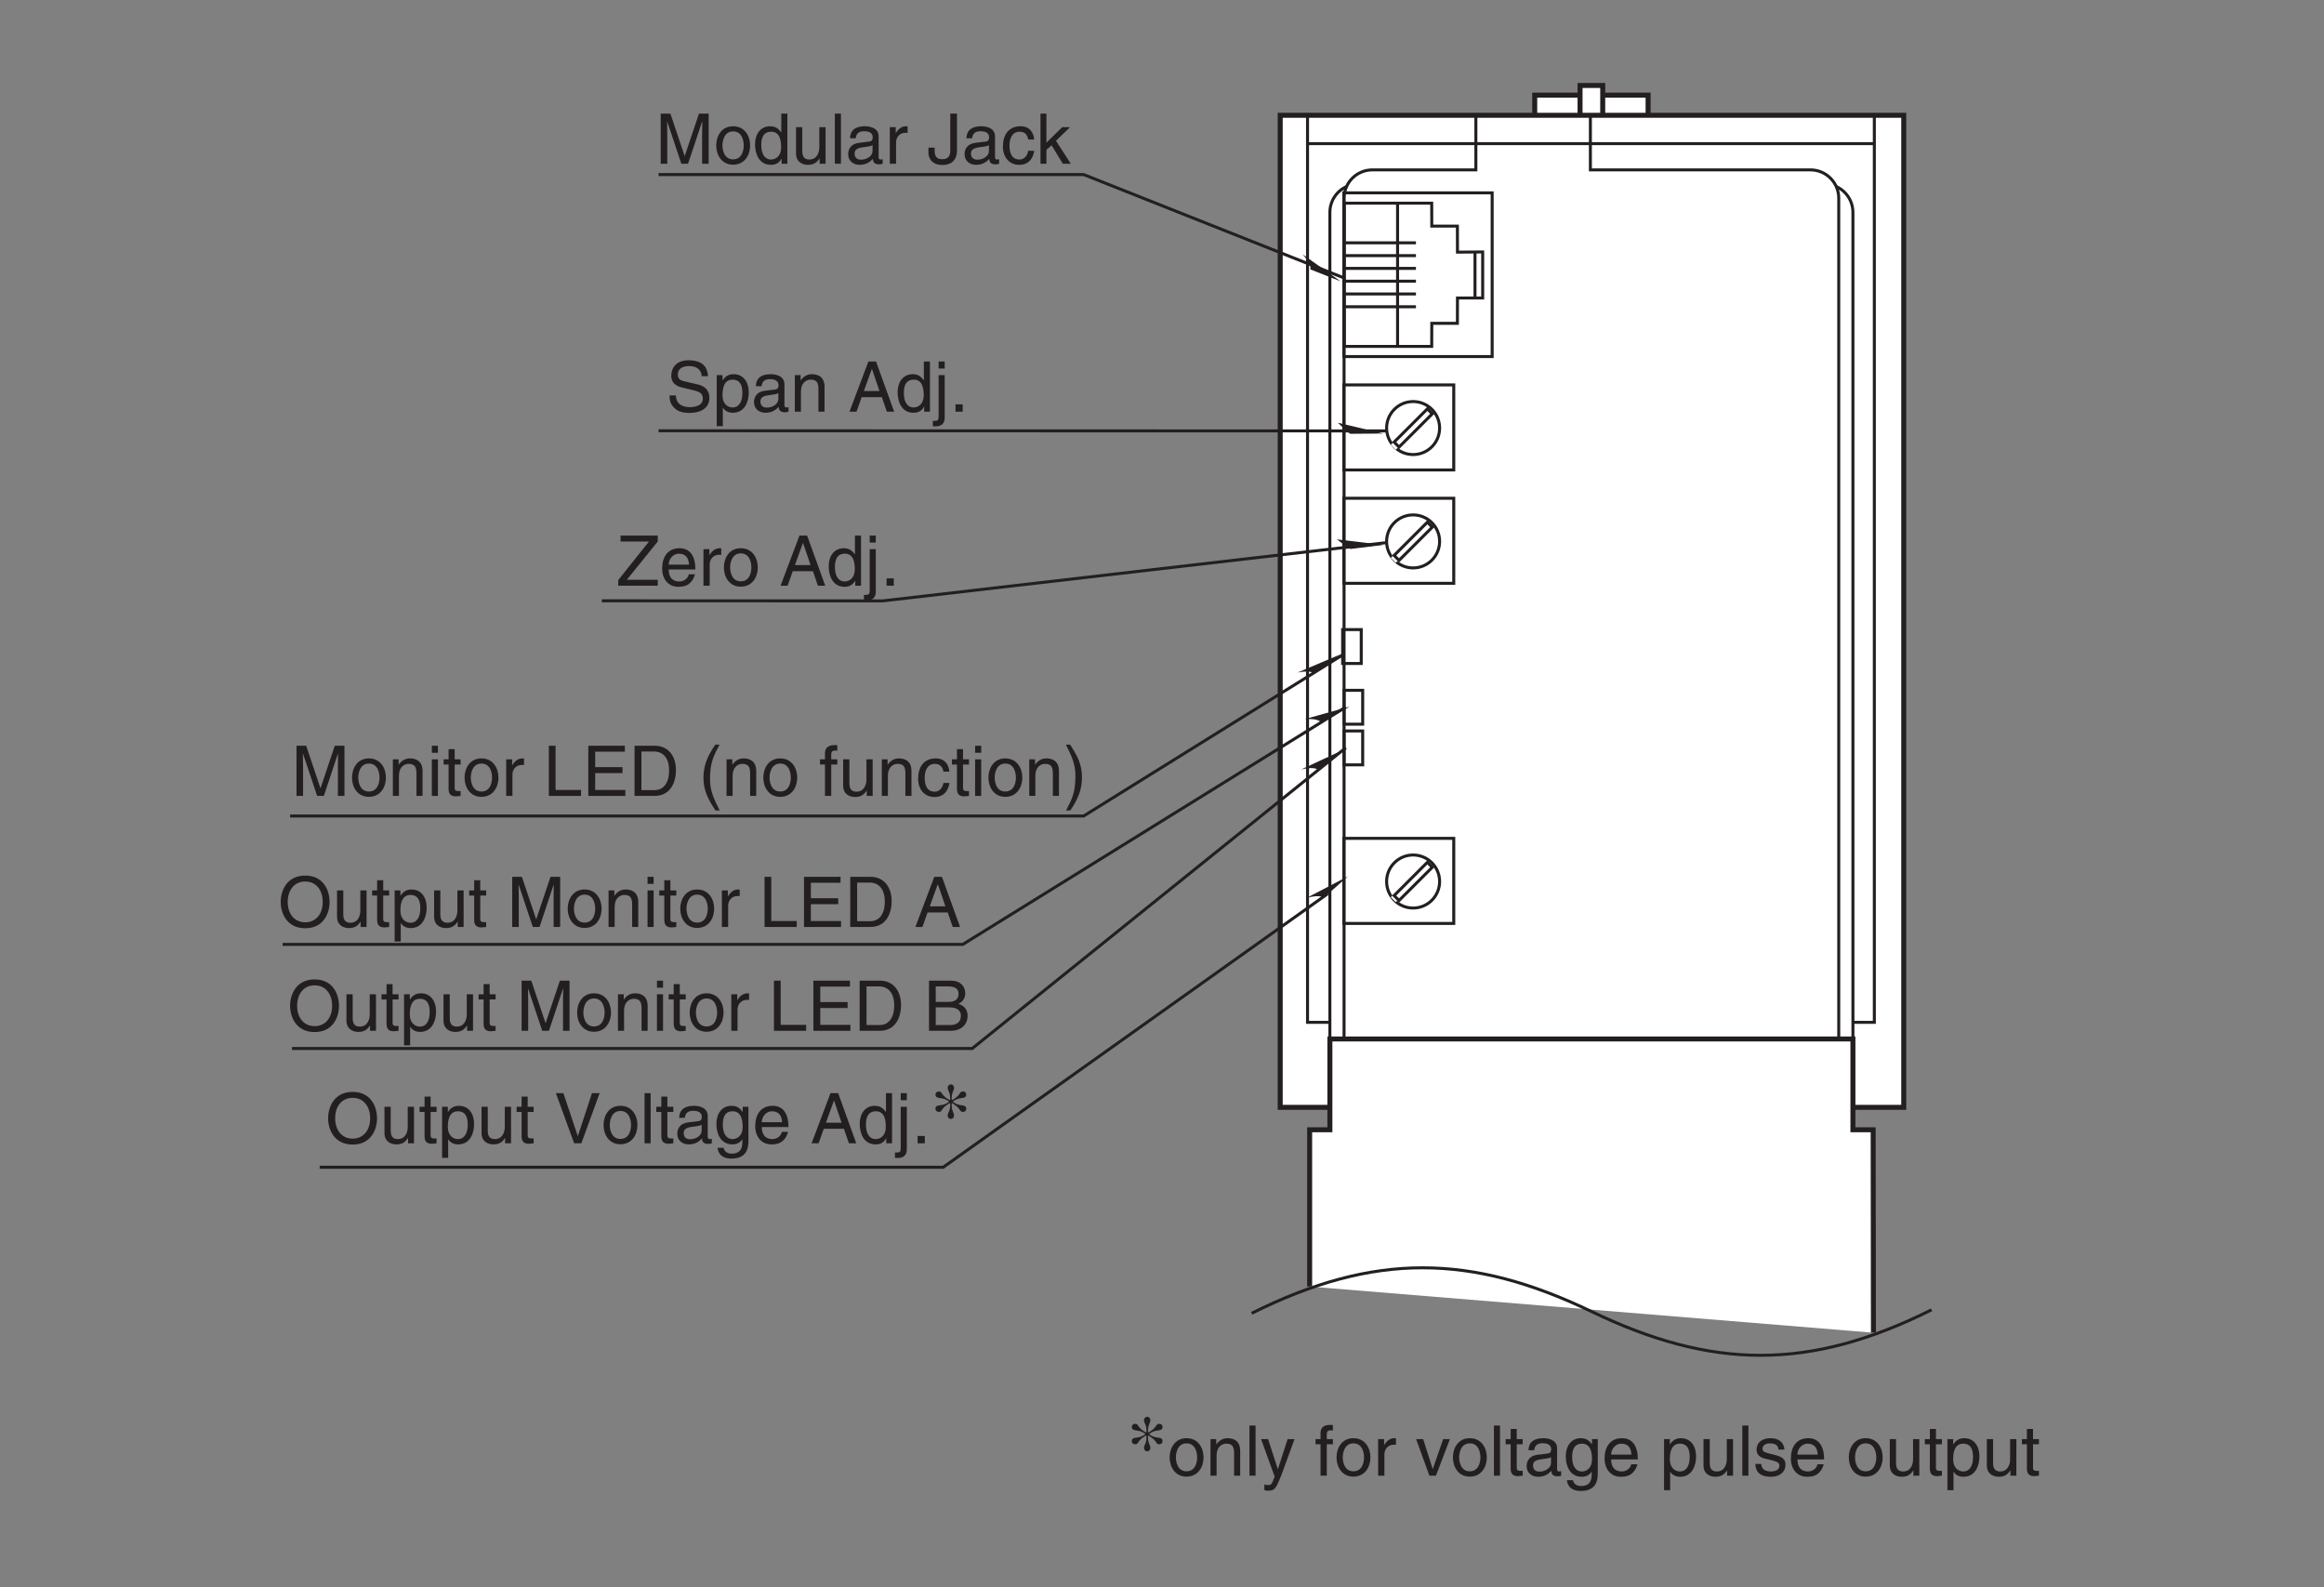 <?xml version="1.0" encoding="UTF-8"?>
<svg xmlns="http://www.w3.org/2000/svg" xmlns:xlink="http://www.w3.org/1999/xlink" width="232.44pt" height="158.74pt" viewBox="0 0 232.44 158.74" version="1.2">
<rect x="0" y="0" width="232.44" height="158.74" fill="#808080" stroke="none"/>
<defs>
<g>
<symbol overflow="visible" id="glyph0-0">
<path style="stroke:none;" d="M 0 0 L 3.5 0 L 3.5 -4.891 L 0 -4.891 Z M 1.75 -2.766 L 0.562 -4.547 L 2.938 -4.547 Z M 1.953 -2.438 L 3.141 -4.219 L 3.141 -0.656 Z M 0.562 -0.344 L 1.75 -2.125 L 2.938 -0.344 Z M 0.344 -4.219 L 1.531 -2.438 L 0.344 -0.656 Z M 0.344 -4.219 "/>
</symbol>
<symbol overflow="visible" id="glyph0-1">
<path style="stroke:none;" d="M 4.469 -2.5 C 4.469 -1.328 3.812 -0.469 2.719 -0.469 C 1.625 -0.469 0.969 -1.328 0.969 -2.5 C 0.969 -3.688 1.625 -4.547 2.719 -4.547 C 3.812 -4.547 4.469 -3.688 4.469 -2.5 Z M 5.156 -2.5 C 5.156 -3.594 4.594 -5.141 2.719 -5.141 C 0.844 -5.141 0.266 -3.594 0.266 -2.5 C 0.266 -1.422 0.844 0.125 2.719 0.125 C 4.594 0.125 5.156 -1.422 5.156 -2.5 Z M 5.156 -2.5 "/>
</symbol>
<symbol overflow="visible" id="glyph0-2">
<path style="stroke:none;" d="M 3.422 0 L 3.422 -3.656 L 2.797 -3.656 L 2.797 -1.641 C 2.797 -1.109 2.562 -0.422 1.797 -0.422 C 1.391 -0.422 1.094 -0.625 1.094 -1.234 L 1.094 -3.656 L 0.469 -3.656 L 0.469 -1.031 C 0.469 -0.156 1.125 0.109 1.656 0.109 C 2.25 0.109 2.562 -0.125 2.828 -0.547 L 2.828 0 Z M 3.422 0 "/>
</symbol>
<symbol overflow="visible" id="glyph0-3">
<path style="stroke:none;" d="M 1.797 -3.141 L 1.797 -3.656 L 1.203 -3.656 L 1.203 -4.672 L 0.594 -4.672 L 0.594 -3.656 L 0.094 -3.656 L 0.094 -3.141 L 0.594 -3.141 L 0.594 -0.734 C 0.594 -0.297 0.719 0.047 1.328 0.047 C 1.391 0.047 1.578 0.016 1.797 0 L 1.797 -0.484 L 1.578 -0.484 C 1.453 -0.484 1.203 -0.484 1.203 -0.766 L 1.203 -3.141 Z M 1.797 -3.141 "/>
</symbol>
<symbol overflow="visible" id="glyph0-4">
<path style="stroke:none;" d="M 0.984 -1.656 C 0.984 -2.25 1.094 -3.203 1.984 -3.203 C 2.922 -3.203 2.969 -2.312 2.969 -1.844 C 2.969 -1.031 2.656 -0.422 1.984 -0.422 C 1.594 -0.422 0.984 -0.688 0.984 -1.656 Z M 0.406 1.453 L 1.016 1.453 L 1.016 -0.391 L 1.031 -0.391 C 1.188 -0.125 1.516 0.109 2 0.109 C 3.25 0.109 3.609 -1.062 3.609 -1.938 C 3.609 -2.969 3.062 -3.75 2.094 -3.75 C 1.422 -3.75 1.141 -3.344 1 -3.141 L 0.984 -3.141 L 0.984 -3.656 L 0.406 -3.656 Z M 0.406 1.453 "/>
</symbol>
<symbol overflow="visible" id="glyph0-5">
<path style="stroke:none;" d=""/>
</symbol>
<symbol overflow="visible" id="glyph0-6">
<path style="stroke:none;" d="M 2.344 -0.734 L 2.328 -0.734 L 0.891 -5.016 L 0.141 -5.016 L 1.969 0 L 2.688 0 L 4.516 -5.016 L 3.75 -5.016 Z M 2.344 -0.734 "/>
</symbol>
<symbol overflow="visible" id="glyph0-7">
<path style="stroke:none;" d="M 0.25 -1.828 C 0.25 -0.891 0.781 0.094 1.938 0.094 C 3.109 0.094 3.641 -0.891 3.641 -1.828 C 3.641 -2.766 3.109 -3.75 1.938 -3.75 C 0.781 -3.75 0.25 -2.766 0.25 -1.828 Z M 0.875 -1.828 C 0.875 -2.312 1.062 -3.234 1.938 -3.234 C 2.828 -3.234 3 -2.312 3 -1.828 C 3 -1.344 2.828 -0.438 1.938 -0.438 C 1.062 -0.438 0.875 -1.344 0.875 -1.828 Z M 0.875 -1.828 "/>
</symbol>
<symbol overflow="visible" id="glyph0-8">
<path style="stroke:none;" d="M 1.078 -5.016 L 0.469 -5.016 L 0.469 0 L 1.078 0 Z M 1.078 -5.016 "/>
</symbol>
<symbol overflow="visible" id="glyph0-9">
<path style="stroke:none;" d="M 1 -2.547 C 1.047 -2.828 1.141 -3.25 1.844 -3.25 C 2.422 -3.25 2.703 -3.031 2.703 -2.656 C 2.703 -2.297 2.516 -2.234 2.375 -2.219 L 1.359 -2.094 C 0.344 -1.969 0.25 -1.25 0.25 -0.953 C 0.25 -0.328 0.719 0.109 1.391 0.109 C 2.109 0.109 2.484 -0.234 2.719 -0.484 C 2.734 -0.203 2.828 0.062 3.359 0.062 C 3.5 0.062 3.594 0.031 3.703 0 L 3.703 -0.453 C 3.625 -0.438 3.562 -0.422 3.5 -0.422 C 3.375 -0.422 3.297 -0.484 3.297 -0.641 L 3.297 -2.734 C 3.297 -3.672 2.234 -3.75 1.938 -3.75 C 1.047 -3.75 0.469 -3.422 0.438 -2.547 Z M 2.688 -1.266 C 2.688 -0.781 2.125 -0.406 1.547 -0.406 C 1.094 -0.406 0.891 -0.641 0.891 -1.047 C 0.891 -1.5 1.375 -1.594 1.672 -1.641 C 2.438 -1.734 2.578 -1.781 2.688 -1.859 Z M 2.688 -1.266 "/>
</symbol>
<symbol overflow="visible" id="glyph0-10">
<path style="stroke:none;" d="M 0.922 -1.844 C 0.922 -2.312 0.969 -3.203 1.906 -3.203 C 2.797 -3.203 2.906 -2.25 2.906 -1.656 C 2.906 -0.688 2.297 -0.422 1.906 -0.422 C 1.234 -0.422 0.922 -1.031 0.922 -1.844 Z M 3.484 -3.656 L 2.906 -3.656 L 2.906 -3.141 L 2.891 -3.141 C 2.75 -3.344 2.469 -3.75 1.797 -3.75 C 0.828 -3.75 0.281 -2.969 0.281 -1.938 C 0.281 -1.062 0.641 0.109 1.891 0.109 C 2.375 0.109 2.703 -0.125 2.859 -0.391 L 2.859 -0.406 L 2.875 -0.406 L 2.875 -0.266 C 2.875 0.172 2.891 1.031 1.828 1.031 C 1.688 1.031 1.125 1.031 1 0.453 L 0.391 0.453 C 0.516 1.422 1.359 1.531 1.781 1.531 C 3.484 1.531 3.484 0.219 3.484 -0.297 Z M 3.484 -3.656 "/>
</symbol>
<symbol overflow="visible" id="glyph0-11">
<path style="stroke:none;" d="M 2.938 -1.141 C 2.922 -0.875 2.578 -0.422 2 -0.422 C 1.297 -0.422 0.938 -0.859 0.938 -1.625 L 3.609 -1.625 C 3.609 -2.922 3.094 -3.75 2.031 -3.75 C 0.828 -3.75 0.281 -2.859 0.281 -1.719 C 0.281 -0.672 0.891 0.109 1.906 0.109 C 2.5 0.109 2.734 -0.031 2.906 -0.141 C 3.359 -0.453 3.531 -0.969 3.562 -1.141 Z M 0.938 -2.109 C 0.938 -2.688 1.391 -3.203 1.953 -3.203 C 2.703 -3.203 2.938 -2.688 2.969 -2.109 Z M 0.938 -2.109 "/>
</symbol>
<symbol overflow="visible" id="glyph0-12">
<path style="stroke:none;" d="M 3.328 -1.453 L 3.828 0 L 4.562 0 L 2.75 -5.016 L 1.984 -5.016 L 0.094 0 L 0.797 0 L 1.312 -1.453 Z M 1.531 -2.062 L 2.328 -4.266 L 2.344 -4.266 L 3.094 -2.062 Z M 1.531 -2.062 "/>
</symbol>
<symbol overflow="visible" id="glyph0-13">
<path style="stroke:none;" d="M 3.484 -5.016 L 2.875 -5.016 L 2.875 -3.188 L 2.859 -3.141 C 2.703 -3.344 2.438 -3.75 1.766 -3.75 C 0.797 -3.75 0.25 -2.969 0.25 -1.938 C 0.25 -1.062 0.609 0.109 1.844 0.109 C 2.203 0.109 2.625 0 2.891 -0.5 L 2.906 -0.5 L 2.906 0 L 3.484 0 Z M 0.875 -1.844 C 0.875 -2.312 0.922 -3.203 1.875 -3.203 C 2.766 -3.203 2.859 -2.25 2.859 -1.656 C 2.859 -0.688 2.25 -0.422 1.859 -0.422 C 1.188 -0.422 0.875 -1.031 0.875 -1.844 Z M 0.875 -1.844 "/>
</symbol>
<symbol overflow="visible" id="glyph0-14">
<path style="stroke:none;" d="M 1.078 -3.656 L 0.469 -3.656 L 0.469 0.469 C 0.469 0.875 0.375 0.922 0.016 0.922 L -0.109 0.922 L -0.109 1.453 C -0.016 1.453 0.062 1.469 0.141 1.469 C 1.047 1.469 1.078 0.859 1.078 0.531 Z M 1.078 -5.016 L 0.469 -5.016 L 0.469 -4.312 L 1.078 -4.312 Z M 1.078 -5.016 "/>
</symbol>
<symbol overflow="visible" id="glyph0-15">
<path style="stroke:none;" d="M 1.328 -0.734 L 0.609 -0.734 L 0.609 0 L 1.328 0 Z M 1.328 -0.734 "/>
</symbol>
<symbol overflow="visible" id="glyph0-16">
<path style="stroke:none;" d="M 5.312 0 L 5.312 -5.016 L 4.344 -5.016 L 2.922 -0.781 L 2.906 -0.781 L 1.484 -5.016 L 0.516 -5.016 L 0.516 0 L 1.172 0 L 1.172 -2.969 C 1.172 -3.109 1.156 -3.75 1.156 -4.203 L 1.172 -4.203 L 2.578 0 L 3.25 0 L 4.656 -4.219 L 4.672 -4.219 C 4.672 -3.75 4.656 -3.109 4.656 -2.969 L 4.656 0 Z M 5.312 0 "/>
</symbol>
<symbol overflow="visible" id="glyph0-17">
<path style="stroke:none;" d="M 3.422 -2.484 C 3.422 -3.531 2.719 -3.75 2.156 -3.75 C 1.516 -3.75 1.188 -3.328 1.047 -3.141 L 1.031 -3.141 L 1.031 -3.656 L 0.453 -3.656 L 0.453 0 L 1.062 0 L 1.062 -1.984 C 1.062 -2.984 1.688 -3.203 2.031 -3.203 C 2.641 -3.203 2.812 -2.891 2.812 -2.25 L 2.812 0 L 3.422 0 Z M 3.422 -2.484 "/>
</symbol>
<symbol overflow="visible" id="glyph0-18">
<path style="stroke:none;" d="M 1.078 -3.656 L 0.469 -3.656 L 0.469 0 L 1.078 0 Z M 1.078 -4.312 L 1.078 -5.016 L 0.469 -5.016 L 0.469 -4.312 Z M 1.078 -4.312 "/>
</symbol>
<symbol overflow="visible" id="glyph0-19">
<path style="stroke:none;" d="M 1.156 -2.125 C 1.156 -2.656 1.516 -3.094 2.094 -3.094 L 2.312 -3.094 L 2.312 -3.734 C 2.266 -3.75 2.234 -3.75 2.156 -3.75 C 1.703 -3.75 1.375 -3.469 1.125 -3.047 L 1.125 -3.656 L 0.531 -3.656 L 0.531 0 L 1.156 0 Z M 1.156 -2.125 "/>
</symbol>
<symbol overflow="visible" id="glyph0-20">
<path style="stroke:none;" d="M 1.203 -5.016 L 0.531 -5.016 L 0.531 0 L 3.75 0 L 3.75 -0.594 L 1.203 -0.594 Z M 1.203 -5.016 "/>
</symbol>
<symbol overflow="visible" id="glyph0-21">
<path style="stroke:none;" d="M 4.297 -0.594 L 1.281 -0.594 L 1.281 -2.281 L 4.016 -2.281 L 4.016 -2.875 L 1.281 -2.875 L 1.281 -4.422 L 4.25 -4.422 L 4.25 -5.016 L 0.594 -5.016 L 0.594 0 L 4.297 0 Z M 4.297 -0.594 "/>
</symbol>
<symbol overflow="visible" id="glyph0-22">
<path style="stroke:none;" d="M 0.562 0 L 2.562 0 C 4.219 0 4.703 -1.453 4.703 -2.578 C 4.703 -4.016 3.906 -5.016 2.594 -5.016 L 0.562 -5.016 Z M 1.25 -4.438 L 2.5 -4.438 C 3.422 -4.438 4.016 -3.797 4.016 -2.531 C 4.016 -1.266 3.438 -0.578 2.562 -0.578 L 1.25 -0.578 Z M 1.25 -4.438 "/>
</symbol>
<symbol overflow="visible" id="glyph0-23">
<path style="stroke:none;" d="M 1.188 -4.438 L 2.422 -4.438 C 3.172 -4.438 3.469 -4.172 3.469 -3.703 C 3.469 -3.094 3.062 -2.891 2.422 -2.891 L 1.188 -2.891 Z M 0.516 0 L 2.672 0 C 3.781 0 4.375 -0.672 4.375 -1.484 C 4.375 -2.344 3.797 -2.562 3.469 -2.703 C 4.016 -2.969 4.141 -3.422 4.141 -3.75 C 4.141 -4.438 3.656 -5.016 2.719 -5.016 L 0.516 -5.016 Z M 1.188 -2.344 L 2.531 -2.344 C 3.078 -2.344 3.703 -2.203 3.703 -1.5 C 3.703 -0.938 3.344 -0.578 2.641 -0.578 L 1.188 -0.578 Z M 1.188 -2.344 "/>
</symbol>
<symbol overflow="visible" id="glyph0-24">
<path style="stroke:none;" d="M 0.125 -1.609 L 0.125 -1.125 C 0.125 -0.656 0.375 0.125 1.547 0.125 C 2.219 0.125 2.984 -0.188 2.984 -1.359 L 2.984 -5.016 L 2.312 -5.016 L 2.312 -1.312 C 2.312 -0.828 2.141 -0.453 1.516 -0.453 C 1.047 -0.453 0.75 -0.656 0.75 -1.266 L 0.75 -1.609 Z M 0.125 -1.609 "/>
</symbol>
<symbol overflow="visible" id="glyph0-25">
<path style="stroke:none;" d="M 3.328 -2.422 C 3.281 -3.062 2.922 -3.75 1.969 -3.75 C 0.75 -3.75 0.203 -2.859 0.203 -1.719 C 0.203 -0.672 0.812 0.109 1.844 0.109 C 2.906 0.109 3.266 -0.719 3.328 -1.297 L 2.734 -1.297 C 2.641 -0.734 2.281 -0.422 1.859 -0.422 C 1.016 -0.422 0.859 -1.203 0.859 -1.828 C 0.859 -2.484 1.109 -3.203 1.875 -3.203 C 2.391 -3.203 2.656 -2.906 2.734 -2.422 Z M 3.328 -2.422 "/>
</symbol>
<symbol overflow="visible" id="glyph0-26">
<path style="stroke:none;" d="M 2.016 -2.297 L 3.422 -3.656 L 2.641 -3.656 L 1.062 -2.109 L 1.062 -5.016 L 0.469 -5.016 L 0.469 0 L 1.062 0 L 1.062 -1.391 L 1.578 -1.844 L 2.703 0 L 3.5 0 Z M 2.016 -2.297 "/>
</symbol>
<symbol overflow="visible" id="glyph0-27">
<path style="stroke:none;" d="M 4.109 -0.594 L 1.016 -0.594 L 4.109 -4.422 L 4.109 -5.016 L 0.391 -5.016 L 0.391 -4.422 L 3.234 -4.422 L 0.156 -0.562 L 0.156 0 L 4.109 0 Z M 4.109 -0.594 "/>
</symbol>
<symbol overflow="visible" id="glyph0-28">
<path style="stroke:none;" d="M 4.188 -3.547 C 4.156 -4.094 3.984 -5.141 2.234 -5.141 C 1.016 -5.141 0.516 -4.375 0.516 -3.594 C 0.516 -2.719 1.25 -2.5 1.578 -2.422 L 2.609 -2.172 C 3.422 -1.984 3.672 -1.812 3.672 -1.297 C 3.672 -0.578 2.844 -0.453 2.359 -0.453 C 1.719 -0.453 0.984 -0.719 0.984 -1.625 L 0.344 -1.625 C 0.344 -1.156 0.422 -0.734 0.859 -0.344 C 1.078 -0.141 1.438 0.125 2.375 0.125 C 3.234 0.125 4.328 -0.203 4.328 -1.391 C 4.328 -2.172 3.844 -2.562 3.188 -2.719 L 1.766 -3.047 C 1.469 -3.125 1.172 -3.266 1.172 -3.688 C 1.172 -4.453 1.891 -4.562 2.312 -4.562 C 2.875 -4.562 3.516 -4.328 3.562 -3.547 Z M 4.188 -3.547 "/>
</symbol>
<symbol overflow="visible" id="glyph0-29">
<path style="stroke:none;" d="M 1.656 -5.125 C 0.906 -4.047 0.469 -3.047 0.469 -1.828 C 0.469 -0.516 0.953 0.359 1.672 1.453 L 2.094 1.453 C 1.531 0.344 1.125 -0.5 1.125 -1.656 C 1.125 -3.328 1.484 -4 2.078 -5.125 Z M 1.656 -5.125 "/>
</symbol>
<symbol overflow="visible" id="glyph0-30">
<path style="stroke:none;" d="M 1.828 -3.141 L 1.828 -3.656 L 1.219 -3.656 L 1.219 -4.109 C 1.219 -4.406 1.312 -4.531 1.578 -4.531 C 1.656 -4.531 1.75 -4.531 1.828 -4.516 L 1.828 -5.078 C 1.734 -5.078 1.641 -5.078 1.547 -5.078 C 0.953 -5.078 0.594 -4.828 0.594 -4.281 L 0.594 -3.656 L 0.094 -3.656 L 0.094 -3.141 L 0.594 -3.141 L 0.594 0 L 1.219 0 L 1.219 -3.141 Z M 1.828 -3.141 "/>
</symbol>
<symbol overflow="visible" id="glyph0-31">
<path style="stroke:none;" d="M 0.672 1.453 C 1.422 0.375 1.844 -0.625 1.844 -1.844 C 1.844 -3.156 1.375 -4.031 0.656 -5.125 L 0.234 -5.125 C 0.797 -4.016 1.188 -3.172 1.188 -2.016 C 1.188 -0.344 0.844 0.328 0.25 1.453 Z M 0.672 1.453 "/>
</symbol>
<symbol overflow="visible" id="glyph0-32">
<path style="stroke:none;" d="M 1.766 -0.672 L 1.75 -0.672 L 0.781 -3.656 L 0.078 -3.656 L 1.438 0.094 C 1.141 0.859 1.109 0.938 0.781 0.938 C 0.609 0.938 0.484 0.906 0.406 0.875 L 0.406 1.438 C 0.516 1.469 0.578 1.5 0.672 1.5 C 1.453 1.5 1.516 1.406 2.109 -0.062 C 2.562 -1.266 2.984 -2.453 3.422 -3.656 L 2.734 -3.656 Z M 1.766 -0.672 "/>
</symbol>
<symbol overflow="visible" id="glyph0-33">
<path style="stroke:none;" d="M 1.734 -0.672 L 1.719 -0.672 L 0.766 -3.656 L 0.062 -3.656 L 1.391 0 L 2.047 0 L 3.438 -3.656 L 2.766 -3.656 Z M 1.734 -0.672 "/>
</symbol>
<symbol overflow="visible" id="glyph0-34">
<path style="stroke:none;" d="M 3.125 -2.609 C 3.125 -2.797 3.031 -3.75 1.719 -3.75 C 1 -3.75 0.344 -3.391 0.344 -2.594 C 0.344 -2.094 0.672 -1.828 1.188 -1.703 L 1.906 -1.531 C 2.422 -1.391 2.625 -1.297 2.625 -1 C 2.625 -0.594 2.234 -0.422 1.781 -0.422 C 0.922 -0.422 0.844 -0.891 0.812 -1.172 L 0.219 -1.172 C 0.25 -0.734 0.344 0.109 1.797 0.109 C 2.625 0.109 3.234 -0.344 3.234 -1.109 C 3.234 -1.594 2.969 -1.875 2.219 -2.062 L 1.594 -2.219 C 1.125 -2.344 0.938 -2.406 0.938 -2.703 C 0.938 -3.156 1.469 -3.234 1.656 -3.234 C 2.438 -3.234 2.516 -2.844 2.531 -2.609 Z M 3.125 -2.609 "/>
</symbol>
<symbol overflow="visible" id="glyph1-0">
<path style="stroke:none;" d="M 0 0 L 4 0 L 4 -5.594 L 0 -5.594 Z M 2 -3.156 L 0.641 -5.188 L 3.359 -5.188 Z M 2.234 -2.797 L 3.594 -4.828 L 3.594 -0.766 Z M 0.641 -0.406 L 2 -2.438 L 3.359 -0.406 Z M 0.406 -4.828 L 1.75 -2.797 L 0.406 -0.766 Z M 0.406 -4.828 "/>
</symbol>
<symbol overflow="visible" id="glyph1-1">
<path style="stroke:none;" d="M 1.547 -3.984 C 1.016 -3.688 0.453 -3.938 0.453 -3.438 C 0.453 -3.297 0.578 -3.141 0.797 -3.141 C 1.141 -3.141 1.016 -3.469 1.625 -3.859 L 1.859 -4.016 L 1.922 -3.984 L 1.922 -3.766 C 1.922 -3.219 1.672 -3.062 1.672 -2.781 C 1.672 -2.594 1.797 -2.438 2 -2.438 C 2.188 -2.438 2.312 -2.594 2.312 -2.781 C 2.312 -3.062 2.078 -3.219 2.078 -3.766 L 2.078 -3.984 L 2.141 -4.016 L 2.359 -3.859 C 2.969 -3.469 2.844 -3.141 3.203 -3.141 C 3.422 -3.141 3.531 -3.297 3.531 -3.438 C 3.531 -3.938 2.984 -3.688 2.453 -3.984 L 2.219 -4.125 L 2.219 -4.203 L 2.453 -4.344 C 2.984 -4.641 3.531 -4.391 3.531 -4.891 C 3.531 -5.031 3.422 -5.188 3.203 -5.188 C 2.844 -5.188 2.969 -4.859 2.359 -4.469 L 2.141 -4.328 L 2.078 -4.344 L 2.078 -4.562 C 2.078 -5.109 2.312 -5.266 2.312 -5.547 C 2.312 -5.734 2.188 -5.891 2 -5.891 C 1.797 -5.891 1.672 -5.734 1.672 -5.547 C 1.672 -5.266 1.922 -5.109 1.922 -4.562 L 1.922 -4.344 L 1.859 -4.328 L 1.625 -4.469 C 1.016 -4.859 1.141 -5.188 0.797 -5.188 C 0.578 -5.188 0.453 -5.031 0.453 -4.891 C 0.453 -4.391 1.016 -4.641 1.547 -4.344 L 1.781 -4.203 L 1.781 -4.125 Z M 1.547 -3.984 "/>
</symbol>
</g>
</defs>
<g id="surface1">
<g style="fill:rgb(13.73%,12.16%,12.549%);fill-opacity:1;">
  <use xlink:href="#glyph0-1" x="32.552" y="114.338"/>
  <use xlink:href="#glyph0-2" x="37.985" y="114.338"/>
  <use xlink:href="#glyph0-3" x="41.868" y="114.338"/>
  <use xlink:href="#glyph0-4" x="43.809" y="114.338"/>
  <use xlink:href="#glyph0-2" x="47.692" y="114.338"/>
  <use xlink:href="#glyph0-3" x="51.575" y="114.338"/>
  <use xlink:href="#glyph0-5" x="53.516" y="114.338"/>
  <use xlink:href="#glyph0-6" x="55.457" y="114.338"/>
  <use xlink:href="#glyph0-7" x="60.115" y="114.338"/>
  <use xlink:href="#glyph0-8" x="63.998" y="114.338"/>
  <use xlink:href="#glyph0-3" x="65.548" y="114.338"/>
  <use xlink:href="#glyph0-9" x="67.489" y="114.338"/>
  <use xlink:href="#glyph0-10" x="71.372" y="114.338"/>
  <use xlink:href="#glyph0-11" x="75.255" y="114.338"/>
  <use xlink:href="#glyph0-5" x="79.137" y="114.338"/>
  <use xlink:href="#glyph0-12" x="81.079" y="114.338"/>
  <use xlink:href="#glyph0-13" x="85.736" y="114.338"/>
  <use xlink:href="#glyph0-14" x="89.619" y="114.338"/>
  <use xlink:href="#glyph0-15" x="91.169" y="114.338"/>
</g>
<g style="fill:rgb(13.73%,12.16%,12.549%);fill-opacity:1;">
  <use xlink:href="#glyph1-1" x="93.11" y="114.338"/>
</g>
<g style="fill:rgb(13.73%,12.16%,12.549%);fill-opacity:1;">
  <use xlink:href="#glyph0-1" x="28.75" y="103.088"/>
  <use xlink:href="#glyph0-2" x="34.182" y="103.088"/>
  <use xlink:href="#glyph0-3" x="38.065" y="103.088"/>
  <use xlink:href="#glyph0-4" x="40.006" y="103.088"/>
  <use xlink:href="#glyph0-2" x="43.889" y="103.088"/>
  <use xlink:href="#glyph0-3" x="47.772" y="103.088"/>
  <use xlink:href="#glyph0-5" x="49.713" y="103.088"/>
  <use xlink:href="#glyph0-16" x="51.654" y="103.088"/>
  <use xlink:href="#glyph0-7" x="57.471" y="103.088"/>
  <use xlink:href="#glyph0-17" x="61.354" y="103.088"/>
  <use xlink:href="#glyph0-18" x="65.237" y="103.088"/>
  <use xlink:href="#glyph0-3" x="66.787" y="103.088"/>
  <use xlink:href="#glyph0-7" x="68.728" y="103.088"/>
  <use xlink:href="#glyph0-19" x="72.611" y="103.088"/>
  <use xlink:href="#glyph0-5" x="74.936" y="103.088"/>
  <use xlink:href="#glyph0-20" x="76.878" y="103.088"/>
  <use xlink:href="#glyph0-21" x="80.76" y="103.088"/>
  <use xlink:href="#glyph0-22" x="85.418" y="103.088"/>
  <use xlink:href="#glyph0-5" x="90.46" y="103.088"/>
  <use xlink:href="#glyph0-23" x="92.401" y="103.088"/>
</g>
<g style="fill:rgb(13.73%,12.16%,12.549%);fill-opacity:1;">
  <use xlink:href="#glyph0-16" x="65.567" y="16.375"/>
  <use xlink:href="#glyph0-7" x="71.384" y="16.375"/>
  <use xlink:href="#glyph0-13" x="75.267" y="16.375"/>
  <use xlink:href="#glyph0-2" x="79.149" y="16.375"/>
  <use xlink:href="#glyph0-8" x="83.032" y="16.375"/>
  <use xlink:href="#glyph0-9" x="84.582" y="16.375"/>
  <use xlink:href="#glyph0-19" x="88.465" y="16.375"/>
  <use xlink:href="#glyph0-5" x="90.79" y="16.375"/>
  <use xlink:href="#glyph0-24" x="92.732" y="16.375"/>
  <use xlink:href="#glyph0-9" x="96.223" y="16.375"/>
  <use xlink:href="#glyph0-25" x="100.106" y="16.375"/>
  <use xlink:href="#glyph0-26" x="103.598" y="16.375"/>
</g>
<g style="fill:rgb(13.73%,12.16%,12.549%);fill-opacity:1;">
  <use xlink:href="#glyph0-27" x="61.677" y="58.575"/>
  <use xlink:href="#glyph0-11" x="65.944" y="58.575"/>
  <use xlink:href="#glyph0-19" x="69.826" y="58.575"/>
  <use xlink:href="#glyph0-7" x="72.152" y="58.575"/>
  <use xlink:href="#glyph0-5" x="76.034" y="58.575"/>
  <use xlink:href="#glyph0-12" x="77.976" y="58.575"/>
  <use xlink:href="#glyph0-13" x="82.633" y="58.575"/>
  <use xlink:href="#glyph0-14" x="86.516" y="58.575"/>
  <use xlink:href="#glyph0-15" x="88.066" y="58.575"/>
</g>
<g style="fill:rgb(13.73%,12.16%,12.549%);fill-opacity:1;">
  <use xlink:href="#glyph0-28" x="66.622" y="41.17"/>
  <use xlink:href="#glyph0-4" x="71.28" y="41.17"/>
  <use xlink:href="#glyph0-9" x="75.162" y="41.17"/>
  <use xlink:href="#glyph0-17" x="79.045" y="41.17"/>
  <use xlink:href="#glyph0-5" x="82.928" y="41.17"/>
  <use xlink:href="#glyph0-12" x="84.869" y="41.17"/>
  <use xlink:href="#glyph0-13" x="89.527" y="41.17"/>
  <use xlink:href="#glyph0-14" x="93.409" y="41.17"/>
  <use xlink:href="#glyph0-15" x="94.96" y="41.17"/>
</g>
<g style="fill:rgb(13.73%,12.16%,12.549%);fill-opacity:1;">
  <use xlink:href="#glyph0-16" x="29.14" y="79.595"/>
  <use xlink:href="#glyph0-7" x="34.957" y="79.595"/>
  <use xlink:href="#glyph0-17" x="38.84" y="79.595"/>
  <use xlink:href="#glyph0-18" x="42.723" y="79.595"/>
  <use xlink:href="#glyph0-3" x="44.273" y="79.595"/>
  <use xlink:href="#glyph0-7" x="46.214" y="79.595"/>
  <use xlink:href="#glyph0-19" x="50.097" y="79.595"/>
  <use xlink:href="#glyph0-5" x="52.422" y="79.595"/>
  <use xlink:href="#glyph0-20" x="54.364" y="79.595"/>
  <use xlink:href="#glyph0-21" x="58.246" y="79.595"/>
  <use xlink:href="#glyph0-22" x="62.904" y="79.595"/>
  <use xlink:href="#glyph0-5" x="67.946" y="79.595"/>
  <use xlink:href="#glyph0-29" x="69.887" y="79.595"/>
  <use xlink:href="#glyph0-17" x="72.213" y="79.595"/>
  <use xlink:href="#glyph0-7" x="76.095" y="79.595"/>
  <use xlink:href="#glyph0-5" x="79.978" y="79.595"/>
  <use xlink:href="#glyph0-30" x="81.919" y="79.595"/>
  <use xlink:href="#glyph0-2" x="83.861" y="79.595"/>
  <use xlink:href="#glyph0-17" x="87.743" y="79.595"/>
  <use xlink:href="#glyph0-25" x="91.626" y="79.595"/>
  <use xlink:href="#glyph0-3" x="95.117" y="79.595"/>
  <use xlink:href="#glyph0-18" x="97.059" y="79.595"/>
  <use xlink:href="#glyph0-7" x="98.609" y="79.595"/>
  <use xlink:href="#glyph0-17" x="102.492" y="79.595"/>
  <use xlink:href="#glyph0-31" x="106.374" y="79.595"/>
</g>
<path style="fill-rule:nonzero;fill:rgb(100%,100%,100%);fill-opacity:1;stroke-width:5;stroke-linecap:butt;stroke-linejoin:miter;stroke:rgb(13.73%,12.16%,12.549%);stroke-opacity:1;stroke-miterlimit:4;" d="M 1534.978 536.618 L 1648.376 536.618 L 1648.376 1489.063 L 1534.978 1489.063 Z M 1534.978 536.618 " transform="matrix(0.1,0,0,-0.1,-0,158.42)"/>
<path style="fill-rule:nonzero;fill:rgb(100%,100%,100%);fill-opacity:1;stroke-width:5;stroke-linecap:butt;stroke-linejoin:miter;stroke:rgb(13.73%,12.16%,12.549%);stroke-opacity:1;stroke-miterlimit:4;" d="M 1580.322 534.973 L 1602.993 534.973 L 1602.993 1498.735 L 1580.322 1498.735 Z M 1580.322 534.973 " transform="matrix(0.1,0,0,-0.1,-0,158.42)"/>
<path style="fill-rule:nonzero;fill:rgb(100%,100%,100%);fill-opacity:1;stroke-width:5;stroke-linecap:butt;stroke-linejoin:miter;stroke:rgb(13.73%,12.16%,12.549%);stroke-opacity:1;stroke-miterlimit:4;" d="M 1280.421 476.787 L 1904.068 476.787 L 1904.068 1468.898 L 1280.421 1468.898 Z M 1280.421 476.787 " transform="matrix(0.1,0,0,-0.1,-0,158.42)"/>
<path style="fill:none;stroke-width:3;stroke-linecap:butt;stroke-linejoin:miter;stroke:rgb(13.73%,12.16%,12.549%);stroke-opacity:1;stroke-miterlimit:4;" d="M 1307.752 1468.898 L 1307.752 561.796 L 1330.659 561.796 " transform="matrix(0.1,0,0,-0.1,-0,158.42)"/>
<path style="fill:none;stroke-width:3;stroke-linecap:butt;stroke-linejoin:miter;stroke:rgb(13.73%,12.16%,12.549%);stroke-opacity:1;stroke-miterlimit:4;" d="M 1853.478 561.796 L 1874.662 561.796 L 1874.662 1468.898 " transform="matrix(0.1,0,0,-0.1,-0,158.42)"/>
<path style="fill:none;stroke-width:3;stroke-linecap:butt;stroke-linejoin:miter;stroke:rgb(13.73%,12.16%,12.549%);stroke-opacity:1;stroke-miterlimit:4;" d="M 1344.286 545.154 L 1344.286 1385.964 C 1344.286 1401.627 1356.972 1414.313 1372.635 1414.313 L 1476.126 1414.313 L 1476.126 1468.898 " transform="matrix(0.1,0,0,-0.1,-0,158.42)"/>
<path style="fill:none;stroke-width:3;stroke-linecap:butt;stroke-linejoin:miter;stroke:rgb(13.73%,12.16%,12.549%);stroke-opacity:1;stroke-miterlimit:4;" d="M 1839.069 545.154 L 1839.069 1385.964 C 1839.069 1401.627 1826.382 1414.313 1810.758 1414.313 L 1590.659 1414.313 L 1590.659 1468.898 " transform="matrix(0.1,0,0,-0.1,-0,158.42)"/>
<path style="fill:none;stroke-width:3;stroke-linecap:butt;stroke-linejoin:miter;stroke:rgb(13.73%,12.16%,12.549%);stroke-opacity:1;stroke-miterlimit:4;" d="M 1330.111 530.98 L 1330.111 1371.789 C 1330.111 1383.536 1337.237 1393.639 1347.418 1397.907 " transform="matrix(0.1,0,0,-0.1,-0,158.42)"/>
<path style="fill:none;stroke-width:3;stroke-linecap:butt;stroke-linejoin:miter;stroke:rgb(13.73%,12.16%,12.549%);stroke-opacity:1;stroke-miterlimit:4;" d="M 1853.243 530.98 L 1853.243 1371.789 C 1853.243 1383.536 1846.117 1393.639 1835.936 1397.907 " transform="matrix(0.1,0,0,-0.1,-0,158.42)"/>
<path style="fill-rule:nonzero;fill:rgb(100%,100%,100%);fill-opacity:1;stroke-width:5;stroke-linecap:butt;stroke-linejoin:miter;stroke:rgb(13.73%,12.16%,12.549%);stroke-opacity:1;stroke-miterlimit:4;" d="M 1873.761 251.401 L 1873.487 454.35 L 1853.243 454.35 L 1853.243 545.154 L 1330.111 545.154 L 1330.111 454.35 L 1309.867 454.35 L 1309.867 297.567 " transform="matrix(0.1,0,0,-0.1,-0,158.42)"/>
<path style="fill:none;stroke-width:3;stroke-linecap:butt;stroke-linejoin:miter;stroke:rgb(13.73%,12.16%,12.549%);stroke-opacity:1;stroke-miterlimit:4;" d="M 1874.662 1440.548 L 1307.752 1440.548 " transform="matrix(0.1,0,0,-0.1,-0,158.42)"/>
<path style="fill:none;stroke-width:3;stroke-linecap:butt;stroke-linejoin:miter;stroke:rgb(13.73%,12.16%,12.549%);stroke-opacity:1;stroke-miterlimit:4;" d="M 1251.915 270.823 C 1374.397 332.064 1471.897 330.302 1591.912 272.546 C 1711.888 214.79 1809.388 213.067 1931.909 274.308 " transform="matrix(0.1,0,0,-0.1,-0,158.42)"/>
<path style=" stroke:none;fill-rule:nonzero;fill:rgb(13.73%,12.16%,12.549%);fill-opacity:1;" d="M 134.82 87.637 L 130.684 89.797 C 132.164 89.398 132.363 89.809 132.363 89.809 L 134.82 87.637 "/>
<path style=" stroke:none;fill-rule:nonzero;fill:rgb(13.73%,12.16%,12.549%);fill-opacity:1;" d="M 134.391 74.973 L 130.16 76.938 C 131.656 76.609 131.836 77.023 131.836 77.023 L 134.391 74.973 "/>
<path style="fill:none;stroke-width:3;stroke-linecap:butt;stroke-linejoin:miter;stroke:rgb(13.73%,12.16%,12.549%);stroke-opacity:1;stroke-miterlimit:4;" d="M 292.069 535.639 L 972.376 535.639 L 1346.087 836.44 " transform="matrix(0.1,0,0,-0.1,-0,158.42)"/>
<path style=" stroke:none;fill-rule:nonzero;fill:rgb(13.73%,12.16%,12.549%);fill-opacity:1;" d="M 134.082 65.434 L 129.789 67.254 C 131.297 66.973 131.461 67.398 131.461 67.398 L 134.082 65.434 "/>
<path style="fill:none;stroke-width:3;stroke-linecap:butt;stroke-linejoin:miter;stroke:rgb(13.73%,12.16%,12.549%);stroke-opacity:1;stroke-miterlimit:4;" d="M 290.15 768.151 L 1083.855 768.151 L 1344.051 929.985 " transform="matrix(0.1,0,0,-0.1,-0,158.42)"/>
<path style=" stroke:none;fill-rule:nonzero;fill:rgb(13.73%,12.16%,12.549%);fill-opacity:1;" d="M 134.086 28.137 L 130.285 25.438 C 131.312 26.574 131.039 26.934 131.039 26.934 L 134.086 28.137 "/>
<path style="fill:none;stroke-width:3;stroke-linecap:butt;stroke-linejoin:miter;stroke:rgb(13.73%,12.16%,12.549%);stroke-opacity:1;stroke-miterlimit:4;" d="M 658.653 1409.615 L 1083.855 1409.615 L 1344.521 1306.124 " transform="matrix(0.1,0,0,-0.1,-0,158.42)"/>
<g style="fill:rgb(13.73%,12.16%,12.549%);fill-opacity:1;">
  <use xlink:href="#glyph1-1" x="112.744" y="147.578"/>
</g>
<g style="fill:rgb(13.73%,12.16%,12.549%);fill-opacity:1;">
  <use xlink:href="#glyph0-7" x="116.735" y="147.578"/>
  <use xlink:href="#glyph0-17" x="120.617" y="147.578"/>
  <use xlink:href="#glyph0-8" x="124.5" y="147.578"/>
  <use xlink:href="#glyph0-32" x="126.05" y="147.578"/>
  <use xlink:href="#glyph0-5" x="129.542" y="147.578"/>
  <use xlink:href="#glyph0-30" x="131.483" y="147.578"/>
  <use xlink:href="#glyph0-7" x="133.425" y="147.578"/>
  <use xlink:href="#glyph0-19" x="137.307" y="147.578"/>
  <use xlink:href="#glyph0-5" x="139.633" y="147.578"/>
  <use xlink:href="#glyph0-33" x="141.574" y="147.578"/>
  <use xlink:href="#glyph0-7" x="145.066" y="147.578"/>
  <use xlink:href="#glyph0-8" x="148.948" y="147.578"/>
  <use xlink:href="#glyph0-3" x="150.498" y="147.578"/>
  <use xlink:href="#glyph0-9" x="152.44" y="147.578"/>
  <use xlink:href="#glyph0-10" x="156.322" y="147.578"/>
  <use xlink:href="#glyph0-11" x="160.205" y="147.578"/>
  <use xlink:href="#glyph0-5" x="164.088" y="147.578"/>
  <use xlink:href="#glyph0-4" x="166.029" y="147.578"/>
  <use xlink:href="#glyph0-2" x="169.912" y="147.578"/>
  <use xlink:href="#glyph0-8" x="173.794" y="147.578"/>
  <use xlink:href="#glyph0-34" x="175.345" y="147.578"/>
  <use xlink:href="#glyph0-11" x="178.836" y="147.578"/>
  <use xlink:href="#glyph0-5" x="182.719" y="147.578"/>
  <use xlink:href="#glyph0-7" x="184.66" y="147.578"/>
  <use xlink:href="#glyph0-2" x="188.543" y="147.578"/>
  <use xlink:href="#glyph0-3" x="192.425" y="147.578"/>
  <use xlink:href="#glyph0-4" x="194.367" y="147.578"/>
  <use xlink:href="#glyph0-2" x="198.249" y="147.578"/>
  <use xlink:href="#glyph0-3" x="202.132" y="147.578"/>
</g>
<path style="fill:none;stroke-width:3;stroke-linecap:butt;stroke-linejoin:miter;stroke:rgb(13.73%,12.16%,12.549%);stroke-opacity:1;stroke-miterlimit:4;" d="M 319.714 416.877 L 943.361 416.877 L 1327.918 690.386 " transform="matrix(0.1,0,0,-0.1,-0,158.42)"/>
<path style="fill:none;stroke-width:3;stroke-linecap:butt;stroke-linejoin:miter;stroke:rgb(13.73%,12.16%,12.549%);stroke-opacity:1;stroke-miterlimit:4;" d="M 1344.051 1227.615 L 1492.415 1227.615 L 1492.415 1391.329 L 1344.051 1391.329 Z M 1344.051 1227.615 " transform="matrix(0.1,0,0,-0.1,-0,158.42)"/>
<path style="fill:none;stroke-width:3;stroke-linecap:butt;stroke-linejoin:miter;stroke:rgb(13.73%,12.16%,12.549%);stroke-opacity:1;stroke-miterlimit:4;" d="M 1431.957 1237.756 L 1432.036 1260.859 L 1457.644 1260.859 L 1457.722 1286.193 L 1482.939 1286.193 L 1482.939 1332.241 L 1457.722 1332.045 L 1457.644 1358.085 L 1432.036 1358.085 L 1431.957 1381.03 L 1344.521 1381.03 L 1344.521 1237.756 Z M 1431.957 1237.756 " transform="matrix(0.1,0,0,-0.1,-0,158.42)"/>
<path style="fill:none;stroke-width:3;stroke-linecap:butt;stroke-linejoin:miter;stroke:rgb(13.73%,12.16%,12.549%);stroke-opacity:1;stroke-miterlimit:4;" d="M 1416.177 1277.422 L 1344.521 1277.422 " transform="matrix(0.1,0,0,-0.1,-0,158.42)"/>
<path style="fill:none;stroke-width:3;stroke-linecap:butt;stroke-linejoin:miter;stroke:rgb(13.73%,12.16%,12.549%);stroke-opacity:1;stroke-miterlimit:4;" d="M 1416.177 1290.226 L 1344.521 1290.226 " transform="matrix(0.1,0,0,-0.1,-0,158.42)"/>
<path style="fill:none;stroke-width:3;stroke-linecap:butt;stroke-linejoin:miter;stroke:rgb(13.73%,12.16%,12.549%);stroke-opacity:1;stroke-miterlimit:4;" d="M 1416.177 1302.991 L 1344.521 1302.991 " transform="matrix(0.1,0,0,-0.1,-0,158.42)"/>
<path style="fill:none;stroke-width:3;stroke-linecap:butt;stroke-linejoin:miter;stroke:rgb(13.73%,12.16%,12.549%);stroke-opacity:1;stroke-miterlimit:4;" d="M 1416.177 1315.795 L 1344.521 1315.795 " transform="matrix(0.1,0,0,-0.1,-0,158.42)"/>
<path style="fill:none;stroke-width:3;stroke-linecap:butt;stroke-linejoin:miter;stroke:rgb(13.73%,12.16%,12.549%);stroke-opacity:1;stroke-miterlimit:4;" d="M 1416.177 1328.561 L 1344.521 1328.561 " transform="matrix(0.1,0,0,-0.1,-0,158.42)"/>
<path style="fill:none;stroke-width:3;stroke-linecap:butt;stroke-linejoin:miter;stroke:rgb(13.73%,12.16%,12.549%);stroke-opacity:1;stroke-miterlimit:4;" d="M 1416.177 1341.365 L 1344.521 1341.365 " transform="matrix(0.1,0,0,-0.1,-0,158.42)"/>
<path style="fill:none;stroke-width:3;stroke-linecap:butt;stroke-linejoin:miter;stroke:rgb(13.73%,12.16%,12.549%);stroke-opacity:1;stroke-miterlimit:4;" d="M 1397.813 1381.03 L 1397.813 1237.756 " transform="matrix(0.1,0,0,-0.1,-0,158.42)"/>
<path style="fill:none;stroke-width:3;stroke-linecap:butt;stroke-linejoin:miter;stroke:rgb(13.73%,12.16%,12.549%);stroke-opacity:1;stroke-miterlimit:4;" d="M 1475.264 1286.193 L 1475.264 1332.241 " transform="matrix(0.1,0,0,-0.1,-0,158.42)"/>
<path style="fill:none;stroke-width:3;stroke-linecap:butt;stroke-linejoin:miter;stroke:rgb(13.73%,12.16%,12.549%);stroke-opacity:1;stroke-miterlimit:4;" d="M 1342.876 920.666 L 1361.475 920.666 L 1361.475 954.576 L 1342.876 954.576 Z M 1342.876 920.666 " transform="matrix(0.1,0,0,-0.1,-0,158.42)"/>
<path style="fill:none;stroke-width:3;stroke-linecap:butt;stroke-linejoin:miter;stroke:rgb(13.73%,12.16%,12.549%);stroke-opacity:1;stroke-miterlimit:4;" d="M 1344.325 819.29 L 1362.924 819.29 L 1362.924 853.199 L 1344.325 853.199 Z M 1344.325 819.29 " transform="matrix(0.1,0,0,-0.1,-0,158.42)"/>
<path style="fill:none;stroke-width:3;stroke-linecap:butt;stroke-linejoin:miter;stroke:rgb(13.73%,12.16%,12.549%);stroke-opacity:1;stroke-miterlimit:4;" d="M 1344.325 859.973 L 1362.924 859.973 L 1362.924 893.844 L 1344.325 893.844 Z M 1344.325 859.973 " transform="matrix(0.1,0,0,-0.1,-0,158.42)"/>
<path style="fill:none;stroke-width:3;stroke-linecap:butt;stroke-linejoin:miter;stroke:rgb(13.73%,12.16%,12.549%);stroke-opacity:1;stroke-miterlimit:4;" d="M 1344.051 1114.217 L 1454.002 1114.217 L 1454.002 1199.265 L 1344.051 1199.265 Z M 1344.051 1114.217 " transform="matrix(0.1,0,0,-0.1,-0,158.42)"/>
<path style=" stroke:none;fill-rule:nonzero;fill:rgb(100%,100%,100%);fill-opacity:1;" d="M 140.996 45.73 C 142.457 45.73 143.641 44.547 143.641 43.086 C 143.641 41.625 142.457 40.441 140.996 40.441 C 139.535 40.441 138.352 41.625 138.352 43.086 C 138.352 44.547 139.535 45.73 140.996 45.73 "/>
<path style="fill:none;stroke-width:3;stroke-linecap:butt;stroke-linejoin:miter;stroke:rgb(13.73%,12.16%,12.549%);stroke-opacity:1;stroke-miterlimit:4;" d="M 1413.358 1129.606 C 1428.002 1129.606 1439.867 1141.47 1439.867 1156.115 C 1439.867 1170.759 1428.002 1182.624 1413.358 1182.624 C 1398.713 1182.624 1386.849 1170.759 1386.849 1156.115 C 1386.849 1141.47 1398.713 1129.606 1413.358 1129.606 Z M 1413.358 1129.606 " transform="matrix(0.1,0,0,-0.1,-0,158.42)"/>
<path style=" stroke:none;fill-rule:nonzero;fill:rgb(100%,100%,100%);fill-opacity:1;" d="M 139.594 44.98 L 142.91 41.664 L 142.418 41.172 L 139.102 44.484 L 139.594 44.98 "/>
<path style="fill:none;stroke-width:3;stroke-linecap:butt;stroke-linejoin:miter;stroke:rgb(13.73%,12.16%,12.549%);stroke-opacity:1;stroke-miterlimit:4;" d="M 1399.301 1137.124 L 1432.545 1170.368 L 1427.611 1175.302 L 1394.367 1142.097 Z M 1399.301 1137.124 " transform="matrix(0.1,0,0,-0.1,-0,158.42)"/>
<path style="fill:none;stroke-width:3;stroke-linecap:butt;stroke-linejoin:miter;stroke:rgb(13.73%,12.16%,12.549%);stroke-opacity:1;stroke-miterlimit:4;" d="M 1386.927 1153.256 L 658.653 1153.413 " transform="matrix(0.1,0,0,-0.1,-0,158.42)"/>
<path style=" stroke:none;fill-rule:nonzero;fill:rgb(13.73%,12.16%,12.549%);fill-opacity:1;" d="M 138.352 43.355 L 133.812 42.277 C 134.996 43.461 135.07 43.383 135.07 43.383 "/>
<path style="fill:none;stroke-width:3;stroke-linecap:butt;stroke-linejoin:miter;stroke:rgb(13.73%,12.16%,12.549%);stroke-opacity:1;stroke-miterlimit:4;" d="M 1344.051 1000.859 L 1454.002 1000.859 L 1454.002 1085.907 L 1344.051 1085.907 Z M 1344.051 1000.859 " transform="matrix(0.1,0,0,-0.1,-0,158.42)"/>
<path style=" stroke:none;fill-rule:nonzero;fill:rgb(100%,100%,100%);fill-opacity:1;" d="M 140.996 57.039 C 142.457 57.039 143.641 55.855 143.641 54.395 C 143.641 52.934 142.457 51.75 140.996 51.75 C 139.535 51.75 138.352 52.934 138.352 54.395 C 138.352 55.855 139.535 57.039 140.996 57.039 "/>
<path style="fill:none;stroke-width:3;stroke-linecap:butt;stroke-linejoin:miter;stroke:rgb(13.73%,12.16%,12.549%);stroke-opacity:1;stroke-miterlimit:4;" d="M 1413.358 1016.247 C 1428.002 1016.247 1439.867 1028.112 1439.867 1042.756 C 1439.867 1057.401 1428.002 1069.265 1413.358 1069.265 C 1398.713 1069.265 1386.849 1057.401 1386.849 1042.756 C 1386.849 1028.112 1398.713 1016.247 1413.358 1016.247 Z M 1413.358 1016.247 " transform="matrix(0.1,0,0,-0.1,-0,158.42)"/>
<path style=" stroke:none;fill-rule:nonzero;fill:rgb(100%,100%,100%);fill-opacity:1;" d="M 139.594 56.285 L 142.91 52.973 L 142.418 52.477 L 139.102 55.793 L 139.594 56.285 "/>
<path style="fill:none;stroke-width:3;stroke-linecap:butt;stroke-linejoin:miter;stroke:rgb(13.73%,12.16%,12.549%);stroke-opacity:1;stroke-miterlimit:4;" d="M 1399.301 1023.805 L 1432.545 1057.009 L 1427.611 1061.982 L 1394.367 1028.738 Z M 1399.301 1023.805 " transform="matrix(0.1,0,0,-0.1,-0,158.42)"/>
<path style="fill:none;stroke-width:3;stroke-linecap:butt;stroke-linejoin:miter;stroke:rgb(13.73%,12.16%,12.549%);stroke-opacity:1;stroke-miterlimit:4;" d="M 1344.051 660.705 L 1454.002 660.705 L 1454.002 745.793 L 1344.051 745.793 Z M 1344.051 660.705 " transform="matrix(0.1,0,0,-0.1,-0,158.42)"/>
<path style=" stroke:none;fill-rule:nonzero;fill:rgb(100%,100%,100%);fill-opacity:1;" d="M 140.996 90.973 C 142.457 90.973 143.641 89.785 143.641 88.324 C 143.641 86.863 142.457 85.68 140.996 85.68 C 139.535 85.68 138.352 86.863 138.352 88.324 C 138.352 89.785 139.535 90.973 140.996 90.973 "/>
<path style="fill:none;stroke-width:3;stroke-linecap:butt;stroke-linejoin:miter;stroke:rgb(13.73%,12.16%,12.549%);stroke-opacity:1;stroke-miterlimit:4;" d="M 1413.358 676.094 C 1428.002 676.094 1439.867 687.998 1439.867 702.642 C 1439.867 717.287 1428.002 729.151 1413.358 729.151 C 1398.713 729.151 1386.849 717.287 1386.849 702.642 C 1386.849 687.998 1398.713 676.094 1413.358 676.094 Z M 1413.358 676.094 " transform="matrix(0.1,0,0,-0.1,-0,158.42)"/>
<path style=" stroke:none;fill-rule:nonzero;fill:rgb(100%,100%,100%);fill-opacity:1;" d="M 139.594 90.219 L 142.91 86.902 L 142.418 86.41 L 139.102 89.727 L 139.594 90.219 "/>
<path style="fill:none;stroke-width:3;stroke-linecap:butt;stroke-linejoin:miter;stroke:rgb(13.73%,12.16%,12.549%);stroke-opacity:1;stroke-miterlimit:4;" d="M 1399.301 683.651 L 1432.545 716.895 L 1427.611 721.829 L 1394.367 688.585 Z M 1399.301 683.651 " transform="matrix(0.1,0,0,-0.1,-0,158.42)"/>
<path style="fill:none;stroke-width:3;stroke-linecap:butt;stroke-linejoin:miter;stroke:rgb(13.73%,12.16%,12.549%);stroke-opacity:1;stroke-miterlimit:4;" d="M 1386.927 1041.582 L 882.903 983.278 L 601.955 983.356 " transform="matrix(0.1,0,0,-0.1,-0,158.42)"/>
<path style=" stroke:none;fill-rule:nonzero;fill:rgb(13.73%,12.16%,12.549%);fill-opacity:1;" d="M 138.352 54.496 L 133.719 53.941 C 135.027 54.984 135.098 54.898 135.098 54.898 "/>
<g style="fill:rgb(13.73%,12.16%,12.549%);fill-opacity:1;">
  <use xlink:href="#glyph0-1" x="27.809" y="92.704"/>
  <use xlink:href="#glyph0-2" x="33.242" y="92.704"/>
  <use xlink:href="#glyph0-3" x="37.125" y="92.704"/>
  <use xlink:href="#glyph0-4" x="39.066" y="92.704"/>
  <use xlink:href="#glyph0-2" x="42.949" y="92.704"/>
  <use xlink:href="#glyph0-3" x="46.831" y="92.704"/>
  <use xlink:href="#glyph0-5" x="48.773" y="92.704"/>
  <use xlink:href="#glyph0-16" x="50.714" y="92.704"/>
  <use xlink:href="#glyph0-7" x="56.531" y="92.704"/>
  <use xlink:href="#glyph0-17" x="60.414" y="92.704"/>
  <use xlink:href="#glyph0-18" x="64.296" y="92.704"/>
  <use xlink:href="#glyph0-3" x="65.847" y="92.704"/>
  <use xlink:href="#glyph0-7" x="67.788" y="92.704"/>
  <use xlink:href="#glyph0-19" x="71.671" y="92.704"/>
  <use xlink:href="#glyph0-5" x="73.996" y="92.704"/>
  <use xlink:href="#glyph0-20" x="75.937" y="92.704"/>
  <use xlink:href="#glyph0-21" x="79.82" y="92.704"/>
  <use xlink:href="#glyph0-22" x="84.478" y="92.704"/>
  <use xlink:href="#glyph0-5" x="89.52" y="92.704"/>
  <use xlink:href="#glyph0-12" x="91.461" y="92.704"/>
</g>
<path style=" stroke:none;fill-rule:nonzero;fill:rgb(13.73%,12.16%,12.549%);fill-opacity:1;" d="M 134.992 70.66 L 130.5 71.914 C 132.031 71.832 132.137 72.273 132.137 72.273 L 134.992 70.66 "/>
<path style="fill:none;stroke-width:3;stroke-linecap:butt;stroke-linejoin:miter;stroke:rgb(13.73%,12.16%,12.549%);stroke-opacity:1;stroke-miterlimit:4;" d="M 282.632 639.757 L 962.979 639.757 L 1346.008 877.085 " transform="matrix(0.1,0,0,-0.1,-0,158.42)"/>
</g>
</svg>
